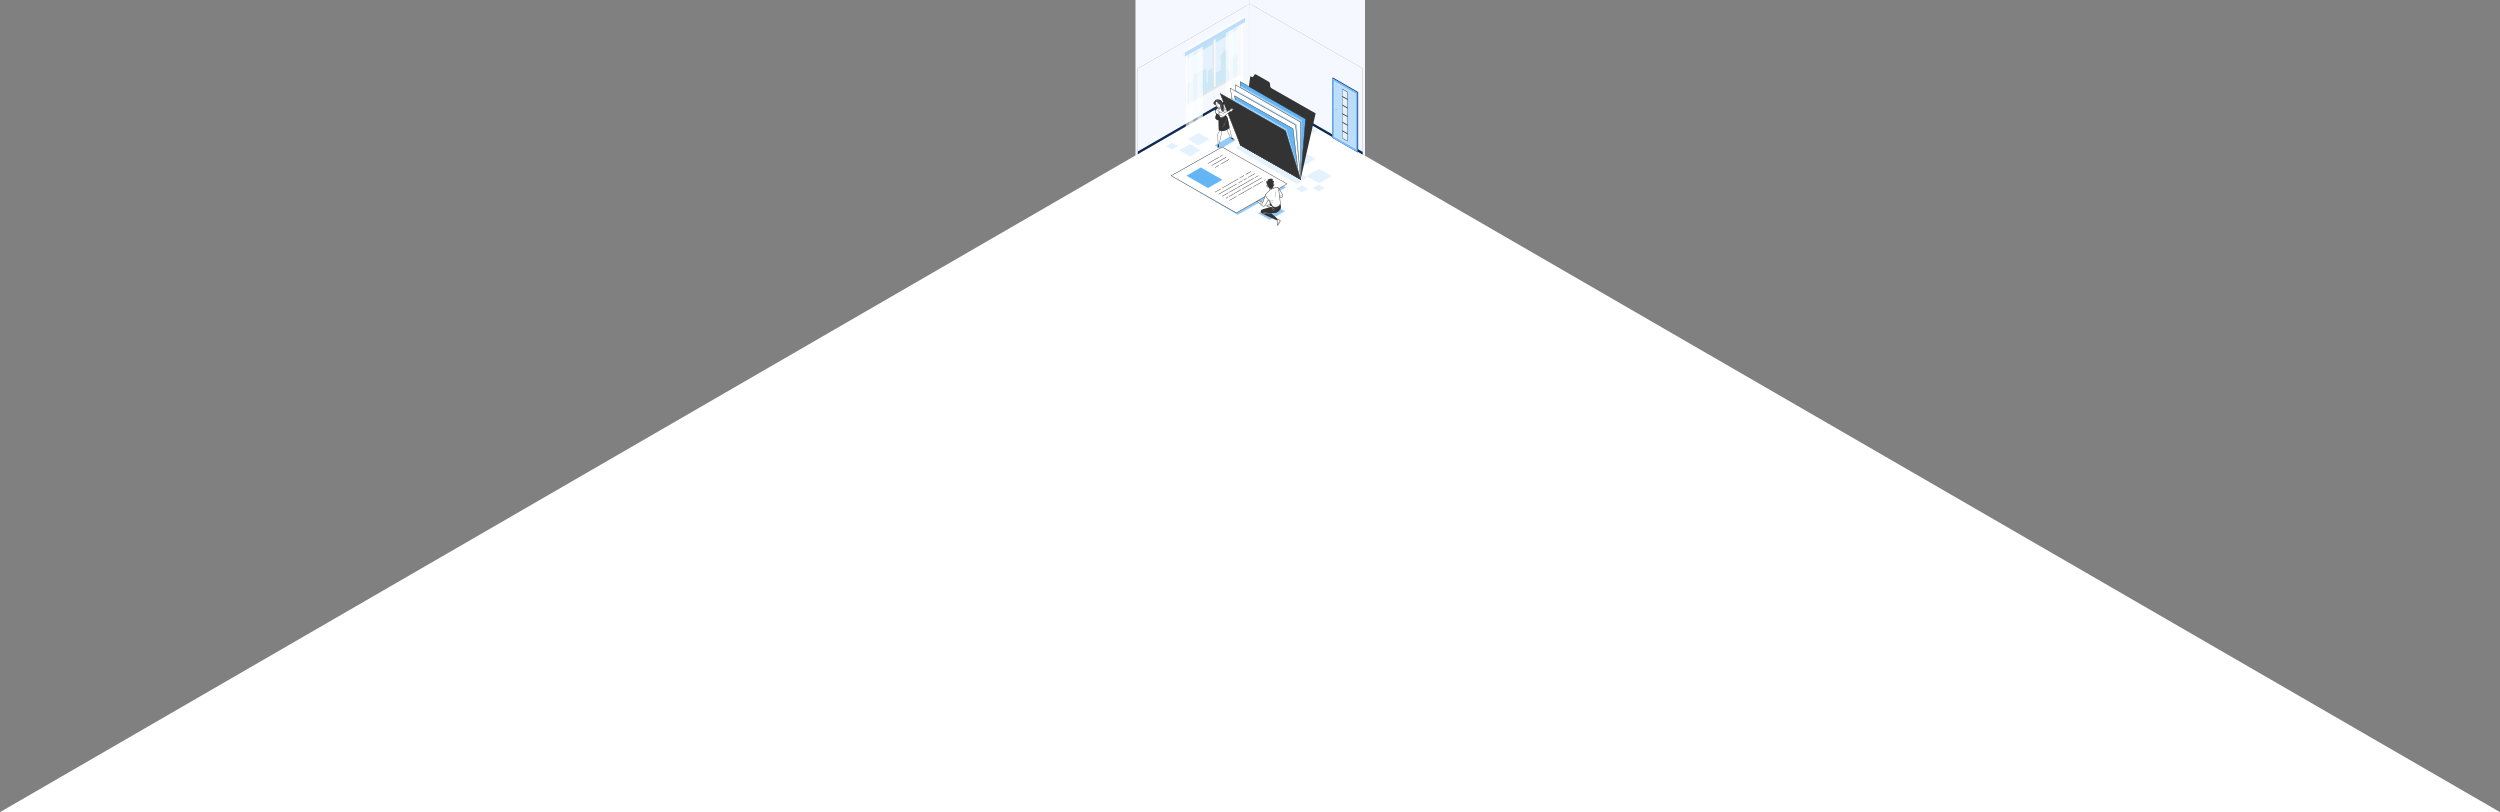 <?xml version="1.0" encoding="UTF-8"?> <svg xmlns="http://www.w3.org/2000/svg" width="5381" height="1748" viewBox="0 0 5381 1748" fill="none"><rect x="0" y="0" width="5381" height="1748" fill="#808080" stroke="none"/><g clip-path="url(#clip0_196_4334)"><path d="M3086.79 421.19L2690.5 192L0 1748H5381L3517.79 670.451L3086.79 421.19Z" fill="white"></path><mask id="mask0_196_4334" style="mask-type:luminance" maskUnits="userSpaceOnUse" x="2444" y="0" width="494" height="494"><path d="M2938 0H2444V494H2938V0Z" fill="white"></path></mask><g mask="url(#mask0_196_4334)"><path d="M2690.27 8.161L2682.39 12.707V197.07L2690.25 192.535L2690.27 192.546V192.426L2690.28 192.556L2699.51 197.884V13.467L2690.27 8.161Z" fill="#B5DAE2"></path><path d="M2690.24 192.535L2690.26 192.547V8.161L2448.96 147.473V331.836L2690.24 192.535Z" fill="#F5F9FF"></path><path d="M2690.26 192.547L2690.24 192.535L2448.96 331.836V147.473L2690.26 8.161V-141.5H1554.5V848.278L2690.26 192.547Z" fill="#F5F9FF"></path><path d="M2448.96 331.859V331.924L2449.02 331.891L2448.96 331.859Z" fill="#DDE3E8"></path><path d="M2933.02 332.698V147.356L2690.28 8.177V192.556L2933.02 332.698Z" fill="#F5F9FF"></path><path d="M2933.02 147.356V332.698L3197 485.111V-184H2690.28V8.177L2933.02 147.356Z" fill="#F5F9FF"></path><path d="M2448.97 326.056V326.079L2448.99 326.095L2448.97 326.11V331.836L2690.24 192.535L2690.26 192.547V186.767L2690.24 186.755L2448.97 326.056Z" fill="#0B2952"></path><path d="M2690.28 192.557L2933.02 332.699V326.933L2690.28 186.79V192.557Z" fill="#0B2952"></path><path opacity="0.1" d="M2540.39 384.973L2690.24 472.035L2769.16 426.757L2619.97 340.033L2540.39 384.973Z" fill="#E3F2FD"></path><path d="M2552.41 107.511V232.026L2674.67 161.307V36.794L2552.41 107.511Z" fill="#F7F7F7"></path><path d="M2554.98 111.835V225.71L2670.46 158.848V44.974L2554.98 111.835Z" fill="#E3F2FD"></path><path opacity="0.3" d="M2662.23 141.895V130.457L2664.13 129.364V120.246L2660.94 122.088V120.403L2664.13 118.561V116.269L2648.32 125.394V127.686L2650.66 126.338V128.024L2648.32 129.371V133.966V138.489V149.927L2641.75 153.721V115.955L2642.84 115.33V111.257L2641.75 111.882V110.726L2640.1 111.682V107.979L2635.29 110.757V103.484L2633.97 104.242V111.514L2630.47 113.534V117.236L2627.51 118.95V120.106L2626.42 120.732V124.805L2627.51 124.18V150.408L2615.98 157.061V168.598L2613.8 169.86V155.094L2609.02 157.851V146.964L2599.89 152.238V163.125V164.596V177.892L2596.91 179.609V148.126L2568.5 159.4V172.392L2552.41 181.684V205.302V222.891L2666.37 157.094V139.505L2662.23 141.895ZM2660.09 122.578L2651.5 127.535V125.849L2660.09 120.892V122.578Z" fill="#9ED1E5"></path><path opacity="0.5" d="M2552.41 113.128V128.734L2670.46 60.476V44.871L2552.41 113.128Z" fill="#9ED1E5"></path><path d="M2610.23 79.747V193.067L2610.77 193.428L2612.6 192.366V78.374L2610.23 79.747Z" fill="#DDE3E8"></path><path d="M2552.45 113.108V227.621L2556.45 225.311V110.797L2552.45 113.108Z" fill="#F7F7F7"></path><path d="M2612.6 78.381V192.895L2616.6 190.584V76.07L2612.6 78.381Z" fill="#F7F7F7"></path><path d="M2666.54 47.238V156.972L2556.28 220.768V224.954L2670.46 158.915V45.021L2666.54 47.238Z" fill="#DDE3E8"></path><path opacity="0.6" d="M2589.31 253.409L2552.17 274.848V113.515L2589.31 92.076V253.409Z" fill="white"></path><g opacity="0.4"><path d="M2567.77 104.615L2559.1 109.618V270.952L2567.77 265.948V104.615Z" fill="white"></path><path d="M2577.51 98.995V260.328L2586.5 255.132V93.799L2577.51 98.995Z" fill="white"></path></g><path opacity="0.6" d="M2675.5 204.05L2638.37 225.49V64.157L2675.5 42.717V204.05Z" fill="white"></path><g opacity="0.4"><path d="M2653.96 55.256L2645.3 60.26V221.593L2653.96 216.589V55.256Z" fill="white"></path><path d="M2663.7 49.636V210.969L2672.7 205.774V44.44L2663.7 49.636Z" fill="white"></path></g><path d="M2679.95 47.288L2550.19 122.078V112.634L2679.95 37.844V47.288Z" fill="#BBDEFF"></path><path d="M2550.19 122.078L2545.43 119.324V110.042L2550.19 112.796V122.078Z" fill="#F7F5F2"></path><path d="M2550.17 112.787L2679.98 37.89L2675.24 35.154L2545.43 110.052L2550.17 112.787Z" fill="#FCFBFA"></path><path d="M2923.29 198.215L2868.99 166.864L2867.59 167.676V296.52L2921.89 327.871L2923.29 327.059V198.215Z" fill="#0B2952"></path><path d="M2921.88 327.871L2867.58 296.52V167.676L2921.88 199.027V327.871Z" fill="#7ABCFA"></path><path d="M2917.84 320.2L2871.63 293.518V175.347L2917.84 202.029V320.2Z" fill="#BBDEFF"></path><path d="M2900.51 304.477L2888.96 297.806V191.071L2900.51 197.742V304.477Z" fill="#333333"></path><path d="M2899.93 303.19L2889.53 297.186V192.358L2899.93 198.361V303.19Z" fill="#E3F2FD"></path><path opacity="0.6" d="M2890.78 296.239V193.077L2889.53 192.358V297.186L2899.93 303.19V301.523L2890.78 296.239Z" fill="#ABDEF2"></path><path d="M2900.51 215.086L2888.96 208.416V206.51L2900.51 213.18V215.086Z" fill="#333333"></path><path d="M2900.51 233.575L2888.96 226.904V224.998L2900.51 231.668V233.575Z" fill="#333333"></path><path d="M2900.51 252.063L2888.96 245.392V243.486L2900.51 250.157V252.063Z" fill="#333333"></path><path d="M2900.51 270.55L2888.96 263.88V261.974L2900.51 268.644V270.55Z" fill="#333333"></path><path d="M2900.51 289.038L2888.96 282.367V280.461L2900.51 287.132V289.038Z" fill="#333333"></path><path d="M2871.63 175.347V293.518L2917.84 320.2V202.029L2871.63 175.347ZM2917.12 318.64L2872.35 292.792V176.908L2917.12 202.756V318.64Z" fill="#E3F2FD"></path><path d="M2878.78 238.929C2878.78 240.633 2877.73 241.411 2876.44 240.665C2875.15 239.919 2874.1 237.933 2874.1 236.228C2874.1 234.523 2875.15 233.746 2876.44 234.491C2877.73 235.237 2878.78 237.224 2878.78 238.929Z" fill="#64B5F6"></path><path d="M2877.11 239.272C2877.43 239.172 2877.64 238.813 2877.64 238.268C2877.64 237.397 2877.1 236.381 2876.44 236C2876.18 235.85 2875.94 235.825 2875.75 235.897L2875.08 236.229C2874.76 236.329 2874.55 236.689 2874.55 237.233C2874.55 238.105 2875.09 239.12 2875.75 239.501C2876.01 239.651 2876.25 239.676 2876.44 239.604L2877.11 239.272Z" fill="#E3F2FD"></path><path d="M2881.53 241.425C2881.53 242.235 2878.67 241.24 2876.42 239.94C2874.17 238.641 2873.38 237.529 2873.38 236.719C2873.38 235.91 2874.17 235.708 2876.42 237.008C2878.67 238.307 2881.53 240.616 2881.53 241.425Z" fill="#E3F2FD"></path><path d="M2876.63 239.552C2874.38 238.253 2873.59 237.141 2873.59 236.331C2873.59 236.282 2873.6 236.243 2873.61 236.198C2873.46 236.308 2873.38 236.484 2873.38 236.72C2873.38 237.53 2874.17 238.642 2876.42 239.941C2878.67 241.24 2881.53 242.236 2881.53 241.426C2881.53 241.387 2881.52 241.342 2881.51 241.297C2880.79 241.498 2878.5 240.632 2876.63 239.552Z" fill="#64B5F6"></path><path d="M2877.3 238.843C2877.28 239.192 2876.08 238.693 2875.14 238.077C2874.2 237.461 2873.89 236.963 2873.91 236.614C2873.93 236.265 2874.27 236.197 2875.21 236.813C2876.15 237.428 2877.32 238.493 2877.3 238.843Z" fill="#D6D2CE"></path><path d="M2808.17 329.044L2785 342.123L2808.17 355.499L2831.33 342.123L2808.17 329.044Z" fill="#E3F2FD"></path><path d="M2811.32 268.008L2788.15 281.086L2811.32 294.462L2834.49 281.086L2811.32 268.008Z" fill="#E3F2FD"></path><path d="M2579.74 286.511L2556.57 299.589L2579.74 312.965L2602.91 299.589L2579.74 286.511Z" fill="#E3F2FD"></path><path d="M2561.24 310.226L2538.08 323.304L2561.24 336.681L2584.41 323.304L2561.24 310.226Z" fill="#E3F2FD"></path><path d="M2681.96 304.92L2658.79 317.998L2790.25 395.723L2813.42 382.348L2681.96 304.92Z" fill="#E3F2FD"></path><path d="M2660.01 301.154L2647.22 293.934L2614.54 312.61L2627.44 320.062L2660.01 301.154Z" fill="#92CBF9"></path><path d="M2765.73 454.357L2740.75 440.714L2708.07 459.39L2733.16 473.265L2765.73 454.357Z" fill="#92CBF9"></path><path d="M2522.7 307.043L2509.62 314.426L2522.7 321.977L2535.77 314.426L2522.7 307.043Z" fill="#E3F2FD"></path><path d="M2802.06 399.058L2788.98 406.441L2802.06 413.992L2815.14 406.441L2802.06 399.058Z" fill="#E3F2FD"></path><path d="M2838.58 397.161L2825.5 404.544L2838.58 412.095L2851.66 404.544L2838.58 397.161Z" fill="#E3F2FD"></path><path d="M2520.78 378.235L2663.85 462.478L2768.19 403.305L2630.48 316.459L2520.78 378.235Z" fill="#92CBF9"></path><path d="M2839 363.486L2811.75 378.871L2839 394.607L2866.26 378.871L2839 363.486Z" fill="#E3F2FD"></path><path d="M2707.03 434.131L2704.23 433.57L2703.53 432.168L2708.01 429.644C2708.01 429.644 2709.42 429.784 2710.26 432.168C2711.1 434.551 2707.03 434.131 2707.03 434.131Z" fill="white" stroke="#333333" stroke-width="0.898" stroke-miterlimit="10"></path><path d="M2630.48 316.46L2520.78 378.236L2661.1 458.251L2769.99 395.823L2630.48 316.46Z" fill="white" stroke="#333333" stroke-width="0.898" stroke-miterlimit="10" stroke-linecap="round"></path><path d="M2553.75 378.285L2584.64 360.45L2630.98 386.905L2600.09 404.74L2553.75 378.285Z" fill="#64B5F6"></path><path d="M2626.08 336.951L2630.98 334.145" stroke="#333333" stroke-width="0.898" stroke-miterlimit="10" stroke-linecap="round"></path><path d="M2600.09 351.832L2623.89 338.205" stroke="#333333" stroke-width="0.898" stroke-miterlimit="10" stroke-linecap="round"></path><path d="M2607.81 356.465L2638.7 338.604" stroke="#333333" stroke-width="0.898" stroke-miterlimit="10" stroke-linecap="round"></path><path d="M2627.35 353.539L2645.39 342.988" stroke="#333333" stroke-width="0.898" stroke-miterlimit="10" stroke-linecap="round"></path><path d="M2615.53 360.451L2623.28 355.922" stroke="#333333" stroke-width="0.898" stroke-miterlimit="10" stroke-linecap="round"></path><path d="M2681.54 375.505L2692.76 369.045" stroke="#333333" stroke-width="0.898" stroke-miterlimit="10" stroke-linecap="round"></path><path d="M2668.19 383.191L2677.49 377.837" stroke="#333333" stroke-width="0.898" stroke-miterlimit="10" stroke-linecap="round"></path><path d="M2631.26 404.455L2664.72 385.191" stroke="#333333" stroke-width="0.898" stroke-miterlimit="10" stroke-linecap="round"></path><path d="M2615.53 413.509L2627.75 406.474" stroke="#333333" stroke-width="0.898" stroke-miterlimit="10" stroke-linecap="round"></path><path d="M2686.74 381.682L2700.48 373.827" stroke="#333333" stroke-width="0.898" stroke-miterlimit="10" stroke-linecap="round"></path><path d="M2676.94 387.282L2683.04 383.8" stroke="#333333" stroke-width="0.898" stroke-miterlimit="10" stroke-linecap="round"></path><path d="M2666.15 393.453L2674.3 388.792" stroke="#333333" stroke-width="0.898" stroke-miterlimit="10" stroke-linecap="round"></path><path d="M2623.26 417.967L2661.47 396.125" stroke="#333333" stroke-width="0.898" stroke-miterlimit="10" stroke-linecap="round"></path><path d="M2701.26 382.244L2708.21 378.285" stroke="#333333" stroke-width="0.898" stroke-miterlimit="10" stroke-linecap="round"></path><path d="M2646.07 413.683L2698.13 384.027" stroke="#333333" stroke-width="0.898" stroke-miterlimit="10" stroke-linecap="round"></path><path d="M2630.98 422.277L2643.84 414.95" stroke="#333333" stroke-width="0.898" stroke-miterlimit="10" stroke-linecap="round"></path><path d="M2673.47 406.865L2715.93 382.596" stroke="#333333" stroke-width="0.898" stroke-miterlimit="10" stroke-linecap="round"></path><path d="M2645.75 422.707L2670.89 408.339" stroke="#333333" stroke-width="0.898" stroke-miterlimit="10" stroke-linecap="round"></path><path d="M2638.7 426.736L2643.08 424.236" stroke="#333333" stroke-width="0.898" stroke-miterlimit="10" stroke-linecap="round"></path><path d="M2721.48 388.298L2723.65 387.054" stroke="#333333" stroke-width="0.898" stroke-miterlimit="10" stroke-linecap="round"></path><path d="M2698.11 401.653L2717.77 390.416" stroke="#333333" stroke-width="0.898" stroke-miterlimit="10" stroke-linecap="round"></path><path d="M2665.98 420.019L2694.37 403.79" stroke="#333333" stroke-width="0.898" stroke-miterlimit="10" stroke-linecap="round"></path><path d="M2646.43 431.194L2661.43 422.616" stroke="#333333" stroke-width="0.898" stroke-miterlimit="10" stroke-linecap="round"></path><path d="M2632.7 227.584L2639.41 229.27L2641.54 236.451L2633.24 233.74L2632.7 227.584Z" fill="white" stroke="#333333" stroke-width="0.674" stroke-miterlimit="10" stroke-linecap="round" stroke-linejoin="round"></path><path d="M2733.76 182.872C2734.2 179.907 2732.77 176.98 2730.16 175.496L2703.75 160.448C2701.68 159.265 2699.06 160.541 2698.72 162.905C2698.37 165.268 2695.76 166.544 2693.68 165.361L2691.24 163.968L2669.62 312.196L2799.34 386.049L2831.77 244.039L2737.36 190.247C2734.76 188.765 2733.33 185.837 2733.76 182.872Z" fill="#333333"></path><path d="M2669.62 175.806V312.195L2799.34 386.048L2810.15 256.108L2669.62 175.806Z" fill="#64B5F6" stroke="#333333" stroke-width="0.898" stroke-miterlimit="10" stroke-linecap="round"></path><path d="M2669.49 184.608L2676.48 268.47L2682.41 301.994L2799.67 368.316L2801.32 258.826L2669.49 184.608Z" fill="#A8D6FA"></path><path d="M2669.62 312.195L2658.81 182.484L2799.34 262.942V386.048L2669.62 312.195Z" fill="white" stroke="#333333" stroke-width="0.898" stroke-miterlimit="10" stroke-linecap="round"></path><path d="M2659.75 193.793L2666.74 277.655L2672.67 311.178L2798.74 384.059L2791.58 268.011L2659.75 193.793Z" fill="#A8D6FA"></path><path d="M2669.62 312.195L2648 189.909L2788.53 269.027L2799.34 386.048L2669.62 312.195Z" fill="white" stroke="#333333" stroke-width="0.898" stroke-miterlimit="10" stroke-linecap="round"></path><path d="M2676.64 315.794L2657.29 206.318L2783.1 277.149L2795.66 382.778L2676.64 315.794Z" fill="#64B5F6" stroke="#333333" stroke-width="0.898" stroke-miterlimit="10" stroke-linecap="round"></path><path d="M2651.74 211.077L2666.69 295.617L2671.84 308.855L2798.56 380.841L2769.26 278.17L2651.74 211.077Z" fill="#A8D6FA"></path><path d="M2626.38 201.208L2767.03 281.51L2799.34 386.048L2669.62 312.195L2626.38 201.208Z" fill="#333333" stroke="#333333" stroke-width="0.898" stroke-miterlimit="10"></path><path d="M2636.24 234.556C2636.24 234.556 2635.87 231.869 2637.08 229.83" stroke="#333333" stroke-width="0.449" stroke-miterlimit="10" stroke-linecap="round" stroke-linejoin="round"></path><path d="M2727.96 398.381C2727.96 398.381 2726.14 396.979 2726.42 399.082C2726.7 401.184 2727.96 402.727 2729.22 402.867C2730.48 403.007 2730.48 401.885 2730.48 401.885L2727.96 398.381Z" fill="white" stroke="#333333" stroke-width="0.898" stroke-miterlimit="10"></path><path d="M2740.44 395.717C2740.44 395.717 2741.98 394.315 2742.26 396.418C2742.54 398.521 2741.7 400.624 2740.86 400.624C2740.02 400.624 2740.44 395.717 2740.44 395.717Z" fill="white" stroke="#333333" stroke-width="0.898" stroke-miterlimit="10"></path><path d="M2732.31 404.829L2733.85 409.175C2733.85 409.175 2735.67 409.876 2737.49 409.315C2739.32 408.755 2741.14 406.652 2741.14 406.652L2739.88 402.025L2732.31 404.829Z" fill="white" stroke="#333333" stroke-width="0.898" stroke-miterlimit="10"></path><path d="M2732.58 405.398C2730.41 403.623 2728.75 400.474 2727.96 398.381C2726.7 395.016 2724.6 391.932 2725.72 390.53C2726.84 389.128 2728.66 390.249 2728.66 390.249C2728.66 390.249 2726.56 387.304 2730.9 385.622C2735.25 383.94 2740.02 384.361 2739.6 386.183C2739.18 388.005 2738.61 388.847 2739.32 388.987C2740.02 389.127 2742.26 388.566 2741.98 390.809C2741.7 393.052 2740.3 394.454 2740.3 394.875C2740.3 395.296 2741 397.818 2740.72 399.921C2740.16 404.136 2737.36 409.305 2732.58 405.398Z" fill="#333333"></path><path d="M2714.45 457.99C2714.45 457.99 2719.03 460.707 2723.96 463.254C2728.88 465.802 2748.4 474.31 2748.4 474.31L2750.44 471.763L2732.28 455.442C2732.28 455.442 2718.52 452.385 2714.45 457.99Z" fill="#333333"></path><path d="M2733.13 441.007C2733.13 441.007 2726.34 440.837 2726.51 442.705C2726.67 444.573 2735.34 447.291 2737.2 447.291C2739.07 447.291 2738.05 442.705 2738.05 442.705L2733.13 441.007Z" fill="white" stroke="#333333" stroke-width="0.898" stroke-miterlimit="10"></path><path d="M2732.96 433.534C2732.96 433.534 2732.96 441.516 2733.81 442.366C2734.66 443.215 2736.69 444.064 2737.71 443.384C2738.73 442.705 2739.24 439.308 2739.24 439.308C2739.24 439.308 2736.18 431.326 2732.96 433.534Z" fill="#333333"></path><path d="M2737.54 445.422C2737.54 445.422 2716.48 450.008 2715.13 451.706C2713.77 453.405 2712.92 455.952 2714.45 457.991C2715.98 460.028 2740.6 458.84 2744.34 458.501C2748.07 458.161 2750.79 456.292 2753.34 453.745C2755.89 451.197 2757.75 448.31 2757.08 443.894C2756.52 440.278 2755.04 438.12 2755.04 438.12L2737.49 441.701L2737.54 445.422Z" fill="#333333"></path><path d="M2738.28 445.664C2738.28 445.664 2738.28 447.95 2743.87 450.364" stroke="white" stroke-width="0.449" stroke-miterlimit="10" stroke-linejoin="round"></path><path d="M2737.65 446.553C2737.65 446.553 2737.52 449.094 2739.42 451.38" stroke="white" stroke-width="0.449" stroke-miterlimit="10" stroke-linejoin="round"></path><path d="M2740.19 452.015C2740.19 452.015 2741.33 452.904 2742.35 453.159" stroke="white" stroke-width="0.449" stroke-miterlimit="10" stroke-linejoin="round"></path><path d="M2735.49 458.979C2735.49 458.979 2721.92 458.422 2719.51 457.678" stroke="white" stroke-width="0.449" stroke-miterlimit="10" stroke-linejoin="round"></path><path d="M2718.58 458.793C2718.58 458.793 2721.55 459.535 2724.9 458.608" stroke="white" stroke-width="0.449" stroke-miterlimit="10" stroke-linejoin="round"></path><path d="M2724.74 418.288C2724.31 418.849 2723.75 420.251 2723.75 420.251C2723.75 420.251 2720.3 429.276 2718.15 435.411L2709.87 432.168C2707.07 432.168 2706.65 434.13 2706.65 434.13C2706.65 434.13 2715.2 441.14 2717.17 442.822C2719.13 444.504 2720.39 443.944 2720.39 443.944C2720.41 443.922 2720.42 443.901 2720.44 443.879C2720.75 443.819 2721.06 443.706 2721.37 443.523C2723.75 442.121 2730.06 429.504 2730.06 429.504L2732.52 429.29" fill="white"></path><path d="M2724.74 418.288C2724.31 418.849 2723.75 420.251 2723.75 420.251C2723.75 420.251 2720.3 429.276 2718.15 435.411L2709.87 432.168C2707.07 432.168 2706.65 434.13 2706.65 434.13C2706.65 434.13 2715.2 441.14 2717.17 442.822C2719.13 444.504 2720.39 443.944 2720.39 443.944C2720.41 443.922 2720.42 443.901 2720.44 443.879C2720.75 443.819 2721.06 443.706 2721.37 443.523C2723.75 442.121 2730.06 429.504 2730.06 429.504L2732.52 429.29" stroke="#333333" stroke-width="0.898" stroke-miterlimit="10"></path><path d="M2715.97 434.442C2715.97 434.442 2713.37 434.999 2712.81 439.089" stroke="#333333" stroke-width="0.449" stroke-miterlimit="10" stroke-linejoin="round"></path><path d="M2733.01 409.456C2733.01 409.456 2736.6 409.141 2739.43 407.724C2742.26 406.307 2742.74 404.89 2742.74 404.89" stroke="#333333" stroke-width="0.449" stroke-miterlimit="10" stroke-linejoin="round"></path><path d="M2748.77 474.146C2748.77 474.146 2749.75 476.239 2749.6 477.568C2749.45 478.896 2748.42 484.21 2749.31 484.948C2750.19 485.686 2754.77 478.306 2755.65 476.092C2756.54 473.878 2750.44 471.763 2750.44 471.763C2750.44 471.763 2748.98 472.642 2748.77 474.146Z" fill="white" stroke="#333333" stroke-width="0.898" stroke-miterlimit="10"></path><path d="M2749.31 484.948C2749.31 484.948 2750.98 481.865 2752.25 478.943C2753.52 476.022 2754.79 474.371 2754.79 474.371" stroke="#333333" stroke-width="0.449" stroke-miterlimit="10" stroke-linejoin="round"></path><path d="M2726.98 442.108C2726.98 442.108 2732.44 445.664 2734.6 445.791" stroke="#333333" stroke-width="0.449" stroke-miterlimit="10" stroke-linejoin="round"></path><path d="M2748.43 403.427C2748.43 403.427 2751.13 403.132 2752.15 405.51C2753.17 407.888 2759.96 417.059 2760.64 419.097C2761.32 421.135 2761.32 424.192 2758.09 425.211C2754.87 426.23 2752.83 421.474 2752.83 421.474L2748.07 405.34" fill="white"></path><path d="M2748.43 403.427C2748.43 403.427 2751.13 403.132 2752.15 405.51C2753.17 407.888 2759.96 417.059 2760.64 419.097C2761.32 421.135 2761.32 424.192 2758.09 425.211C2754.87 426.23 2752.83 421.474 2752.83 421.474L2748.07 405.34" stroke="#333333" stroke-width="0.898" stroke-miterlimit="10"></path><path d="M2753.9 420.313C2753.9 420.313 2756.31 421.986 2758.54 421.986" stroke="#333333" stroke-width="0.449" stroke-miterlimit="10" stroke-linejoin="round"></path><path d="M2754.08 421.057C2754.08 421.057 2756.69 423.66 2757.24 423.66" stroke="#333333" stroke-width="0.449" stroke-miterlimit="10" stroke-linejoin="round"></path><path d="M2741.98 404.97C2741.98 404.97 2734.55 407.773 2733.01 409.456C2731.47 411.138 2727.12 414.643 2725.72 416.746C2724.31 418.849 2723.47 419.55 2724.17 421.513C2724.88 423.476 2735.95 438.476 2737.49 441.701C2739.04 444.925 2740.44 445.906 2745.62 445.906C2750.81 445.906 2754.6 442.401 2755.44 439.177C2756.28 435.952 2752.49 411.979 2752.35 408.615C2752.21 405.251 2750.39 403.427 2748.43 403.427C2746.47 403.427 2741.98 404.97 2741.98 404.97Z" fill="white" stroke="#333333" stroke-width="0.898" stroke-miterlimit="10"></path><path d="M2730.06 429.504C2730.06 429.504 2731.4 430.724 2736.79 431.838" stroke="#333333" stroke-width="0.449" stroke-miterlimit="10" stroke-linejoin="round"></path><path d="M2737.91 431.839L2741.07 432.209" stroke="#333333" stroke-width="0.449" stroke-miterlimit="10" stroke-linejoin="round"></path><path d="M2731.22 430.538C2731.22 430.538 2734.19 433.512 2740.7 437.044" stroke="#333333" stroke-width="0.449" stroke-miterlimit="10" stroke-linejoin="round"></path><path d="M2717.46 440.204C2716.35 437.23 2718.15 435.41 2718.15 435.41C2718.15 435.41 2715.42 437.043 2715.6 439.46" stroke="#333333" stroke-width="0.449" stroke-miterlimit="10" stroke-linejoin="round"></path><path d="M2745.72 411.762C2745.72 411.762 2746.61 418.083 2745.72 424.217" stroke="#333333" stroke-width="0.449" stroke-miterlimit="10" stroke-linejoin="round"></path><path d="M2649.39 297.928C2649.39 297.928 2652.74 300.831 2655.42 300.161C2656.79 299.818 2652.74 296.365 2651.12 295.23C2649.94 294.409 2647.5 295.814 2649.39 297.928Z" fill="#333333"></path><path d="M2621.66 310.434C2621.66 310.434 2620.33 314.956 2620.86 317.615C2621.4 320.274 2623.26 317.349 2623.52 315.487C2623.79 313.625 2623.82 309.662 2623.82 309.662L2621.66 310.434Z" fill="#333333"></path><path d="M2627.19 253.251C2627.19 253.251 2622.81 255.492 2623.34 261.555C2623.86 267.617 2625.19 281.54 2623.93 284.048C2622.67 286.556 2620.55 286.897 2621.16 291.921C2621.78 296.944 2621.03 311.649 2622.54 312.302C2624.06 312.955 2629.14 287.373 2629.78 282.98C2630.42 278.586 2634.74 262.795 2634.74 262.795C2634.74 262.795 2641.01 278.246 2641.56 280.91C2642.01 283.054 2647.03 293.222 2648.96 297.105C2649.34 297.854 2650.33 298.018 2650.93 297.431C2651.24 297.123 2651.37 296.676 2651.26 296.249C2650.37 292.753 2646.35 276.988 2646.45 275.834C2646.56 274.535 2643.73 261.734 2642.46 258.224C2641.19 254.714 2636.42 249.333 2636.42 249.333L2627.19 253.251Z" fill="white" stroke="#333333" stroke-width="0.674" stroke-miterlimit="10" stroke-linecap="round" stroke-linejoin="round"></path><path d="M2616.59 216.603C2616.59 216.603 2610.15 219.278 2612.05 223.165C2613.95 227.052 2617.82 225.398 2618.37 227.679C2618.92 229.96 2613.21 235.678 2614.89 239.297C2616.56 242.916 2617.72 244.843 2617.26 247.286C2616.8 249.729 2614.25 252.381 2616.24 255.282C2618.22 258.183 2620.83 259.667 2624.86 259.02C2628.89 258.372 2631.51 236.502 2629.44 228.877C2627.36 221.25 2621.04 216.737 2619.59 216.363C2618.13 215.991 2616.59 216.603 2616.59 216.603Z" fill="#333333"></path><path d="M2617.34 218.875C2617.34 218.875 2613.91 220.287 2614.72 222.708C2615.53 225.129 2617.34 225.331 2617.34 225.331" stroke="white" stroke-width="0.225" stroke-miterlimit="10" stroke-linejoin="round"></path><path d="M2636.98 238.263C2636.7 237.337 2634.94 235.019 2634.94 235.019L2634.61 234.376C2633.64 230.578 2632.7 227.584 2632.7 227.584L2623.44 230.243L2616.77 236.842L2627.19 253.251C2627.19 253.251 2633.29 255.345 2636.42 249.334C2637.04 248.139 2636.87 245.417 2636.35 242.293C2636.6 241.174 2637.21 239.006 2636.98 238.263Z" fill="white" stroke="#333333" stroke-width="0.674" stroke-miterlimit="10" stroke-linecap="round" stroke-linejoin="round"></path><path d="M2624.56 235.482C2625.95 235.482 2627.08 234.281 2627.08 232.8C2627.08 231.318 2625.95 230.117 2624.56 230.117C2623.16 230.117 2622.03 231.318 2622.03 232.8C2622.03 234.281 2623.16 235.482 2624.56 235.482Z" fill="#64B5F6" stroke="#333333" stroke-width="0.449" stroke-miterlimit="10" stroke-linecap="round"></path><path d="M2623.34 280.632C2623.34 280.632 2628.28 283.2 2634.63 281.929C2640.98 280.659 2646.44 275.835 2646.44 275.835C2646.65 275.541 2644.3 260.879 2642.96 256.09C2641.49 250.812 2639.29 247.585 2637.43 247.897C2637.43 247.897 2635.65 250.945 2633.11 251.961C2630.57 252.977 2627.19 253.251 2627.19 253.251C2627.19 253.251 2625.74 253.485 2623.96 256.788C2622.19 260.09 2622.83 278.346 2623.34 280.632Z" fill="#333333"></path><path d="M2639.81 255.185C2639.81 255.185 2638.41 264.13 2633.67 268.69" stroke="white" stroke-width="0.225" stroke-miterlimit="10" stroke-linejoin="round"></path><path d="M2637.18 266.235C2637.18 266.235 2634.37 271.847 2630.34 273.426" stroke="white" stroke-width="0.225" stroke-miterlimit="10" stroke-linejoin="round"></path><path d="M2619.91 228.08C2619.91 228.08 2621.29 230.589 2622.67 233.099C2624.04 235.608 2627.06 234.538 2626.03 230.997C2625.01 227.455 2623.92 224.705 2623.92 224.705L2619.91 228.08Z" fill="white" stroke="#333333" stroke-width="0.674" stroke-miterlimit="10" stroke-linecap="round" stroke-linejoin="round"></path><path d="M2616.64 221.821C2616.64 221.821 2616.49 229.257 2621.75 231.694C2627 234.131 2628.07 224.541 2626.99 219.731C2625.92 214.922 2616.96 215.146 2616.64 221.821Z" fill="white" stroke="#333333" stroke-width="0.674" stroke-miterlimit="10" stroke-linecap="round" stroke-linejoin="round"></path><path d="M2618.66 218.519C2618.66 218.519 2621.77 222.758 2623.9 223.934C2626.03 225.111 2626.89 226.674 2626.89 226.674C2626.89 226.674 2627.82 227.497 2628.23 234.236C2628.65 240.974 2633.98 242.426 2634.03 238.955C2634.08 235.483 2633.58 229.73 2633.58 229.73C2633.58 229.73 2633.84 223.795 2630.12 218.013C2626.4 212.232 2616.57 213.872 2615.4 216.004C2614.22 218.137 2618.66 218.519 2618.66 218.519Z" fill="#333333"></path><path d="M2618.15 217.664C2618.15 217.664 2621.58 217.866 2624.4 220.892C2627.23 223.918 2630.25 228.155 2633.48 227.751" stroke="white" stroke-width="0.225" stroke-miterlimit="10" stroke-linejoin="round"></path><path d="M2616.59 216.603C2616.59 216.603 2618.35 214.435 2621.78 215.646C2625.21 216.856 2628.24 223.716 2631.06 224.522" stroke="white" stroke-width="0.225" stroke-miterlimit="10" stroke-linejoin="round"></path><path d="M2626.89 226.674C2626.89 226.674 2629.85 227.952 2629.85 231.18C2629.85 234.408 2630.86 240.057 2633.08 240.057" stroke="white" stroke-width="0.225" stroke-miterlimit="10" stroke-linejoin="round"></path><path d="M2616.77 236.842C2616.77 236.842 2613.33 240.788 2618.24 244.407C2620.14 245.805 2629.5 249.41 2632.76 250.642C2633.45 250.905 2634.23 250.781 2634.8 250.319L2647.89 239.836C2647.89 239.836 2650.56 239.975 2651.27 239.26C2651.77 238.764 2653.29 237.118 2654.18 236.159C2654.57 235.733 2654.65 235.107 2654.37 234.598C2654.07 234.038 2653.42 233.763 2652.81 233.938L2650.52 234.592L2650.89 233.854C2651.07 233.482 2650.9 233.03 2650.51 232.875C2650.23 232.762 2649.91 232.841 2649.71 233.072L2648.61 234.354L2647.18 237.215L2632.62 244.049L2620.52 238.12" fill="white"></path><path d="M2616.77 236.842C2616.77 236.842 2613.33 240.788 2618.24 244.407C2620.14 245.805 2629.5 249.41 2632.76 250.642C2633.45 250.905 2634.23 250.781 2634.8 250.319L2647.89 239.836C2647.89 239.836 2650.56 239.975 2651.27 239.26C2651.77 238.764 2653.29 237.118 2654.18 236.159C2654.57 235.733 2654.65 235.107 2654.37 234.598C2654.07 234.038 2653.42 233.763 2652.81 233.938L2650.52 234.592L2650.89 233.854C2651.07 233.482 2650.9 233.03 2650.51 232.875C2650.23 232.762 2649.91 232.841 2649.71 233.072L2648.61 234.354L2647.18 237.215L2632.62 244.049L2620.52 238.12" stroke="#333333" stroke-width="0.674" stroke-miterlimit="10" stroke-linecap="round" stroke-linejoin="round"></path><path d="M2625.61 240.656C2625.61 240.656 2621.8 242.562 2622.69 246.372L2623.96 247.008C2623.96 247.008 2623.2 242.562 2626.88 241.419L2625.61 240.656Z" fill="#64B5F6" stroke="#333333" stroke-width="0.449" stroke-miterlimit="10" stroke-linecap="round"></path><path d="M2621.41 237.151L2623.08 239.189" stroke="#333333" stroke-width="0.449" stroke-miterlimit="10" stroke-linecap="round" stroke-linejoin="round"></path><path d="M2617.73 223.885C2617.73 223.885 2617.94 223.308 2618.81 223.452C2619.68 223.596 2620.04 226.559 2620.19 226.993C2620.33 227.426 2620.84 227.643 2621.27 227.282" stroke="#333333" stroke-width="0.449" stroke-miterlimit="10" stroke-linecap="round" stroke-linejoin="round"></path><path d="M2620.69 222.873C2620.69 222.873 2620.91 222.006 2622.21 222.512" stroke="#333333" stroke-width="0.449" stroke-miterlimit="10" stroke-linecap="round" stroke-linejoin="round"></path><path d="M2620.98 229.16C2620.98 229.16 2622.43 230.099 2623.22 228.293" stroke="#333333" stroke-width="0.449" stroke-miterlimit="10" stroke-linejoin="round"></path><path d="M2619.03 225.457C2619.09 225.712 2619.02 225.945 2618.88 225.976C2618.75 226.008 2618.59 225.827 2618.53 225.573C2618.47 225.318 2618.53 225.085 2618.67 225.053C2618.81 225.022 2618.97 225.202 2619.03 225.457Z" fill="#333333"></path><path d="M2622.31 224.627C2622.37 224.882 2622.31 225.114 2622.17 225.146C2622.04 225.177 2621.88 224.997 2621.82 224.742C2621.76 224.487 2621.82 224.256 2621.96 224.223C2622.1 224.191 2622.26 224.372 2622.31 224.627Z" fill="#333333"></path><path d="M2654.11 234.151L2650.67 235.811" stroke="#333333" stroke-width="0.449" stroke-miterlimit="10" stroke-linecap="round" stroke-linejoin="round"></path><path d="M2654.46 234.981L2651.14 236.878" stroke="#333333" stroke-width="0.449" stroke-miterlimit="10" stroke-linecap="round" stroke-linejoin="round"></path><path d="M2653.63 236.642L2651.73 237.59" stroke="#333333" stroke-width="0.449" stroke-miterlimit="10" stroke-linecap="round" stroke-linejoin="round"></path><path d="M2650.51 234.591L2649.12 235.218" stroke="#333333" stroke-width="0.449" stroke-miterlimit="10" stroke-linecap="round" stroke-linejoin="round"></path></g></g><defs><clipPath id="clip0_196_4334"><rect width="5381" height="1748" fill="white"></rect></clipPath></defs></svg> 